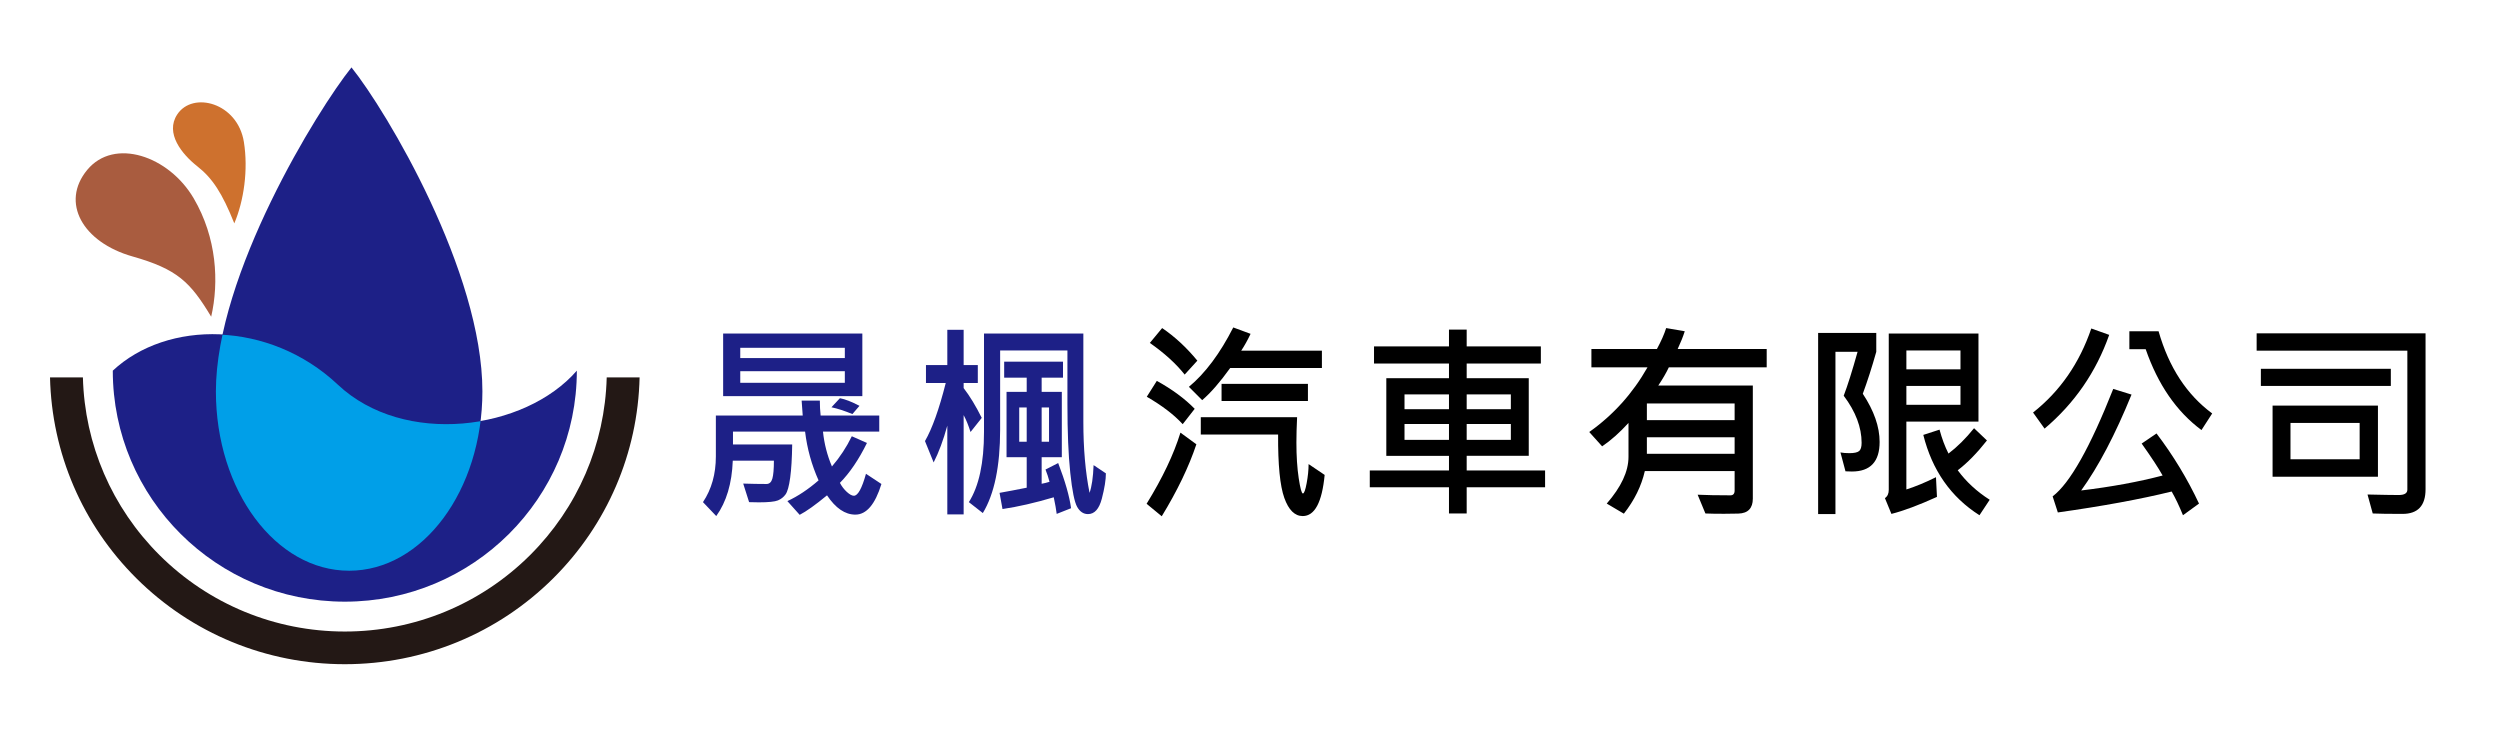 <?xml version="1.0" encoding="utf-8"?>
<!-- Generator: Adobe Illustrator 16.0.0, SVG Export Plug-In . SVG Version: 6.00 Build 0)  -->
<!DOCTYPE svg PUBLIC "-//W3C//DTD SVG 1.1//EN" "http://www.w3.org/Graphics/SVG/1.1/DTD/svg11.dtd">
<svg version="1.1" id="_x3FC_h_1" xmlns="http://www.w3.org/2000/svg" xmlns:xlink="http://www.w3.org/1999/xlink" x="0px" y="0px"
	 width="299.896px" height="88.266px" viewBox="0 0 299.896 88.266" enable-background="new 0 0 299.896 88.266"
	 xml:space="preserve">
<g>
	<path fill-rule="evenodd" clip-rule="evenodd" fill="#A95C3F" d="M15.896,30.763c-5.991-1.7-8.667-6.475-5.431-10.385
		c3.236-3.91,9.791-1.673,12.771,3.413c2.77,4.729,3.052,10.033,2.098,14.2C22.825,33.829,21.291,32.294,15.896,30.763z"/>
</g>
<g>
	<path fill-rule="evenodd" clip-rule="evenodd" fill="#CE712E" d="M21.26,13.729c1.866-2.831,7.244-1.406,7.996,3.298
		c0.535,3.343,0.001,7.051-1.149,9.769c-1.456-3.643-2.619-5.413-4.436-6.844C21.835,18.505,19.77,15.99,21.26,13.729z"/>
</g>
<g>
	<path fill-rule="evenodd" clip-rule="evenodd" fill="#231815" d="M9.945,45.275H6c0.208,9.084,3.896,17.661,10.35,24.087
		c6.664,6.635,15.61,10.315,25.012,10.315c9.404,0,18.35-3.68,25.013-10.315c6.455-6.426,10.143-15.003,10.35-24.087H72.78
		c-0.207,8.039-3.482,15.629-9.195,21.318c-5.92,5.894-13.87,9.164-22.223,9.164c-8.352,0-16.302-3.271-22.221-9.164
		C13.427,60.905,10.152,53.314,9.945,45.275z"/>
</g>
<g>
	<path fill-rule="evenodd" clip-rule="evenodd" fill="#1D2087" d="M40.531,46.121c-8.239-7.763-20.497-7.733-27.001-1.658
		c0,15.305,12.461,27.712,27.833,27.712c15.372,0,27.833-12.407,27.833-27.712C62.969,51.645,48.453,53.585,40.531,46.121z"/>
</g>
<g>
	<path fill-rule="evenodd" clip-rule="evenodd" fill="#1D2087" d="M57.868,46.948c0,11.883-7.157,21.516-15.985,21.516
		c-8.829,0-15.985-9.633-15.985-21.516c0-14.009,12.199-33.802,16.265-38.861C46.407,13.374,57.868,32.622,57.868,46.948z"/>
</g>
<g>
	<defs>
		<path id="SVGID_1_" d="M57.868,46.948c0,11.883-7.157,21.516-15.985,21.516c-8.829,0-15.985-9.633-15.985-21.516
			c0-14.009,12.199-33.802,16.265-38.861C46.407,13.374,57.868,32.622,57.868,46.948z"/>
	</defs>
	<clipPath id="SVGID_2_">
		<use xlink:href="#SVGID_1_"  overflow="visible"/>
	</clipPath>
	<g clip-path="url(#SVGID_2_)">
		<g>
			<path fill-rule="evenodd" clip-rule="evenodd" fill="#009FE8" d="M40.531,46.147c-8.239-7.749-20.497-7.72-27.001-1.655
				c0,15.277,12.461,27.662,27.833,27.662c15.372,0,27.833-12.385,27.833-27.662C62.969,51.66,48.453,53.597,40.531,46.147z"/>
		</g>
	</g>
</g>
<g>
	<path fill="#1D2087" d="M105.734,58.059c-0.755,2.449-1.798,3.674-3.127,3.674c-1.235,0-2.368-0.771-3.398-2.313
		c-1.4,1.154-2.494,1.934-3.281,2.338l-1.475-1.646c1.251-0.577,2.498-1.406,3.741-2.486c-0.834-1.864-1.373-3.814-1.617-5.851
		h-8.65v1.546h7.104c-0.024,1.649-0.104,2.979-0.242,3.989s-0.323,1.676-0.555,1.998c-0.232,0.321-0.535,0.561-0.909,0.717
		s-1.139,0.235-2.295,0.235c-0.386,0-0.775-0.008-1.168-0.024l-0.708-2.227c1.015,0.033,1.943,0.049,2.785,0.049
		c0.354,0,0.592-0.216,0.714-0.649c0.122-0.433,0.183-1.148,0.183-2.146h-4.933c-0.102,2.73-0.763,4.944-1.982,6.643l-1.593-1.67
		c1.031-1.55,1.546-3.377,1.546-5.48v-4.911h10.42c-0.047-0.75-0.091-1.348-0.13-1.793h2.183c0,0.618,0.031,1.216,0.094,1.793h7.033
		v1.93h-6.75c0.149,1.452,0.507,2.845,1.074,4.181c0.952-1.105,1.747-2.313,2.384-3.625l1.817,0.804
		c-0.983,1.996-2.065,3.592-3.245,4.787c0.22,0.421,0.498,0.784,0.832,1.089c0.334,0.305,0.615,0.458,0.844,0.458
		c0.479,0,0.963-0.878,1.451-2.635L105.734,58.059z M103.444,47.519H86.747v-7.508h16.698V47.519z M101.344,42.955v-1.237H88.8
		v1.237H101.344z M101.344,45.923v-1.398H88.8v1.398H101.344z M103.102,48.682l-0.85,0.989c-0.936-0.387-1.774-0.66-2.513-0.816
		l1.015-1.088C101.368,47.882,102.15,48.187,103.102,48.682z"/>
	<path fill="#1D2087" d="M117.768,50.129l-1.345,1.695c-0.244-0.784-0.52-1.46-0.826-2.029v11.912h-1.959v-10.65
		c-0.48,1.749-1.027,3.22-1.64,4.416l-1.039-2.561c0.865-1.501,1.695-3.822,2.49-6.964h-2.372v-2.152h2.561v-4.23h1.959v4.23h1.699
		v2.152h-1.699v0.606C116.336,47.511,117.06,48.703,117.768,50.129z M132.661,56.784c0,0.775-0.162,1.784-0.484,3.025
		c-0.323,1.241-0.877,1.861-1.664,1.861c-0.535,0-0.966-0.284-1.292-0.854c-0.327-0.569-0.604-1.932-0.832-4.088
		c-0.229-2.156-0.342-4.909-0.342-8.257v-6.433h-8.072v9.5c0,4.387-0.692,7.723-2.077,10.007l-1.676-1.311
		c1.211-1.905,1.817-4.709,1.817-8.412V40.011h11.918v10.601c0,3.2,0.248,6.037,0.744,8.511c0.267-0.759,0.429-1.868,0.484-3.328
		L132.661,56.784z M128.483,60.965l-1.723,0.681c-0.063-0.512-0.181-1.175-0.354-1.992c-2.25,0.668-4.3,1.138-6.148,1.41
		l-0.354-1.942c0.976-0.173,2.061-0.379,3.257-0.619v-3.662h-2.419v-7.83h2.419v-1.707h-2.703v-1.917h7.057v1.917h-2.561v1.707
		h2.419v7.83h-2.419v3.191c0.314-0.058,0.629-0.136,0.944-0.235c-0.142-0.536-0.303-1.027-0.483-1.472l1.522-0.779
		C127.779,57.741,128.294,59.547,128.483,60.965z M123.161,52.987V48.88h-0.897v4.107H123.161z M125.84,52.987V48.88h-0.885v4.107
		H125.84z"/>
	<path d="M143.515,53.296c-0.905,2.705-2.29,5.583-4.154,8.634l-1.817-1.497c1.904-3.084,3.257-5.929,4.06-8.535L143.515,53.296z
		 M143.314,49.041l-1.439,1.843c-1.046-1.138-2.482-2.235-4.308-3.291l1.204-1.905C140.62,46.711,142.134,47.829,143.314,49.041z
		 M143.633,43.264l-1.522,1.67c-1.031-1.303-2.423-2.569-4.177-3.798l1.475-1.781C140.919,40.377,142.327,41.681,143.633,43.264z
		 M158.573,44.142h-10.998c-1.228,1.707-2.349,2.994-3.363,3.859l-1.593-1.596c1.959-1.625,3.733-4,5.322-7.125l2.077,0.767
		c-0.354,0.75-0.728,1.422-1.121,2.016h9.677V44.142z M158.903,56.97c-0.315,3.291-1.192,4.936-2.632,4.936
		c-0.952,0-1.688-0.726-2.207-2.177s-0.767-3.987-0.744-7.607h-9.275v-2.079h11.553c-0.055,1.155-0.083,2.169-0.083,3.043
		c0,1.633,0.092,3.06,0.277,4.28c0.185,1.221,0.352,1.831,0.501,1.831c0.149,0,0.301-0.415,0.454-1.243
		c0.153-0.829,0.23-1.59,0.23-2.283L158.903,56.97z M156.897,48.101h-10.361v-2.053h10.361V48.101z"/>
	<path d="M185.346,58.455h-9.405v3.142h-2.124v-3.142h-9.5v-2.017h9.5v-1.756H166.3v-9.315h7.517V43.61h-8.992v-2.054h8.992v-2.016
		h2.124v2.016h8.898v2.054h-8.898v1.756h7.446v9.315h-7.446v1.756h9.405V58.455z M173.817,49.09v-1.781h-5.334v1.781H173.817z
		 M173.817,52.764v-1.905h-5.334v1.905H173.817z M181.239,49.09v-1.781h-5.298v1.781H181.239z M181.239,52.764v-1.905h-5.298v1.905
		H181.239z"/>
	<path d="M211.931,44.068h-11.742c-0.315,0.668-0.736,1.394-1.263,2.177h11.34v13.583c0,0.561-0.144,0.994-0.431,1.299
		c-0.287,0.305-0.722,0.466-1.304,0.482c-0.582,0.016-1.156,0.024-1.723,0.024c-0.905,0-1.648-0.012-2.23-0.037l-0.932-2.251
		c1.022,0.049,2.333,0.074,3.93,0.074c0.338,0,0.507-0.194,0.507-0.582v-2.326H197.31c-0.409,1.79-1.247,3.493-2.514,5.109
		l-2.053-1.212c1.738-1.996,2.608-3.863,2.608-5.604v-4.07c-1.07,1.171-2.124,2.107-3.163,2.808l-1.546-1.719
		c2.887-2.045,5.216-4.631,6.986-7.756h-6.726v-2.202h7.859c0.512-0.948,0.881-1.786,1.109-2.511l2.23,0.383
		c-0.205,0.644-0.488,1.353-0.85,2.128h10.68V44.068z M208.083,50.401v-2.004h-10.526v2.004H208.083z M208.083,54.434v-1.979
		h-10.526v1.979H208.083z"/>
	<path d="M223.458,47.235c1.345,2.037,2.018,3.962,2.018,5.777c0,2.367-1.109,3.55-3.328,3.55c-0.236,0-0.492-0.008-0.767-0.024
		l-0.602-2.264c0.307,0.058,0.665,0.086,1.074,0.086c0.566,0,0.952-0.083,1.156-0.248c0.205-0.165,0.307-0.495,0.307-0.989
		c0-1.864-0.716-3.749-2.148-5.653c0.456-1.179,1.011-2.936,1.664-5.27h-2.655v19.47H218.1V39.937h6.975V42.2
		C224.555,44.047,224.016,45.726,223.458,47.235z M237.335,50.575h-8.65v8.14c1.109-0.354,2.293-0.845,3.552-1.472l0.118,2.363
		c-2.179,0.989-4,1.67-5.464,2.041l-0.779-1.893c0.307-0.206,0.46-0.536,0.46-0.99V40.011h10.762V50.575z M235.176,44.303v-2.264
		h-6.49v2.264H235.176z M235.176,48.558v-2.264h-6.49v2.264H235.176z M238.681,59.951l-1.227,1.855
		c-3.43-2.177-5.676-5.389-6.738-9.636l1.947-0.631c0.291,1.081,0.649,2.037,1.074,2.87c1.046-0.792,2.069-1.806,3.068-3.043
		l1.546,1.472c-1.196,1.518-2.364,2.709-3.504,3.575C235.86,57.791,237.139,58.97,238.681,59.951z"/>
	<path d="M253.016,40.171c-1.574,4.461-4.158,8.209-7.753,11.245l-1.381-1.93c3.233-2.548,5.562-5.909,6.986-10.082L253.016,40.171z
		 M263.79,60.409l-1.924,1.398c-0.448-1.105-0.9-2.053-1.356-2.845c-3.722,0.916-8.272,1.752-13.654,2.511l-0.625-1.93
		c2.069-1.567,4.492-5.863,7.27-12.89l2.195,0.68c-1.959,4.808-3.973,8.643-6.042,11.504c3.627-0.437,6.884-1.035,9.771-1.794
		c-0.488-0.882-1.326-2.16-2.514-3.834l1.782-1.212C260.698,54.636,262.397,57.44,263.79,60.409z M265.371,49.597l-1.286,1.992
		c-2.989-2.218-5.22-5.451-6.691-9.698h-1.959v-2.152h3.504C260.175,44.06,262.319,47.346,265.371,49.597z"/>
	<path d="M290.965,58.689c0,1.971-0.92,2.957-2.761,2.957c-1.629,0-2.82-0.017-3.576-0.05l-0.625-2.276
		c1.794,0.042,3.04,0.062,3.74,0.062c0.692,0,1.039-0.214,1.039-0.644V42.064h-18.079v-2.078h20.262V58.689z M286.8,46.294h-15.589
		v-2.053H286.8V46.294z M285.254,57.192h-12.639v-8.535h12.639V57.192z M283.059,55.09v-4.354h-8.296v4.354H283.059z"/>
</g>
</svg>

